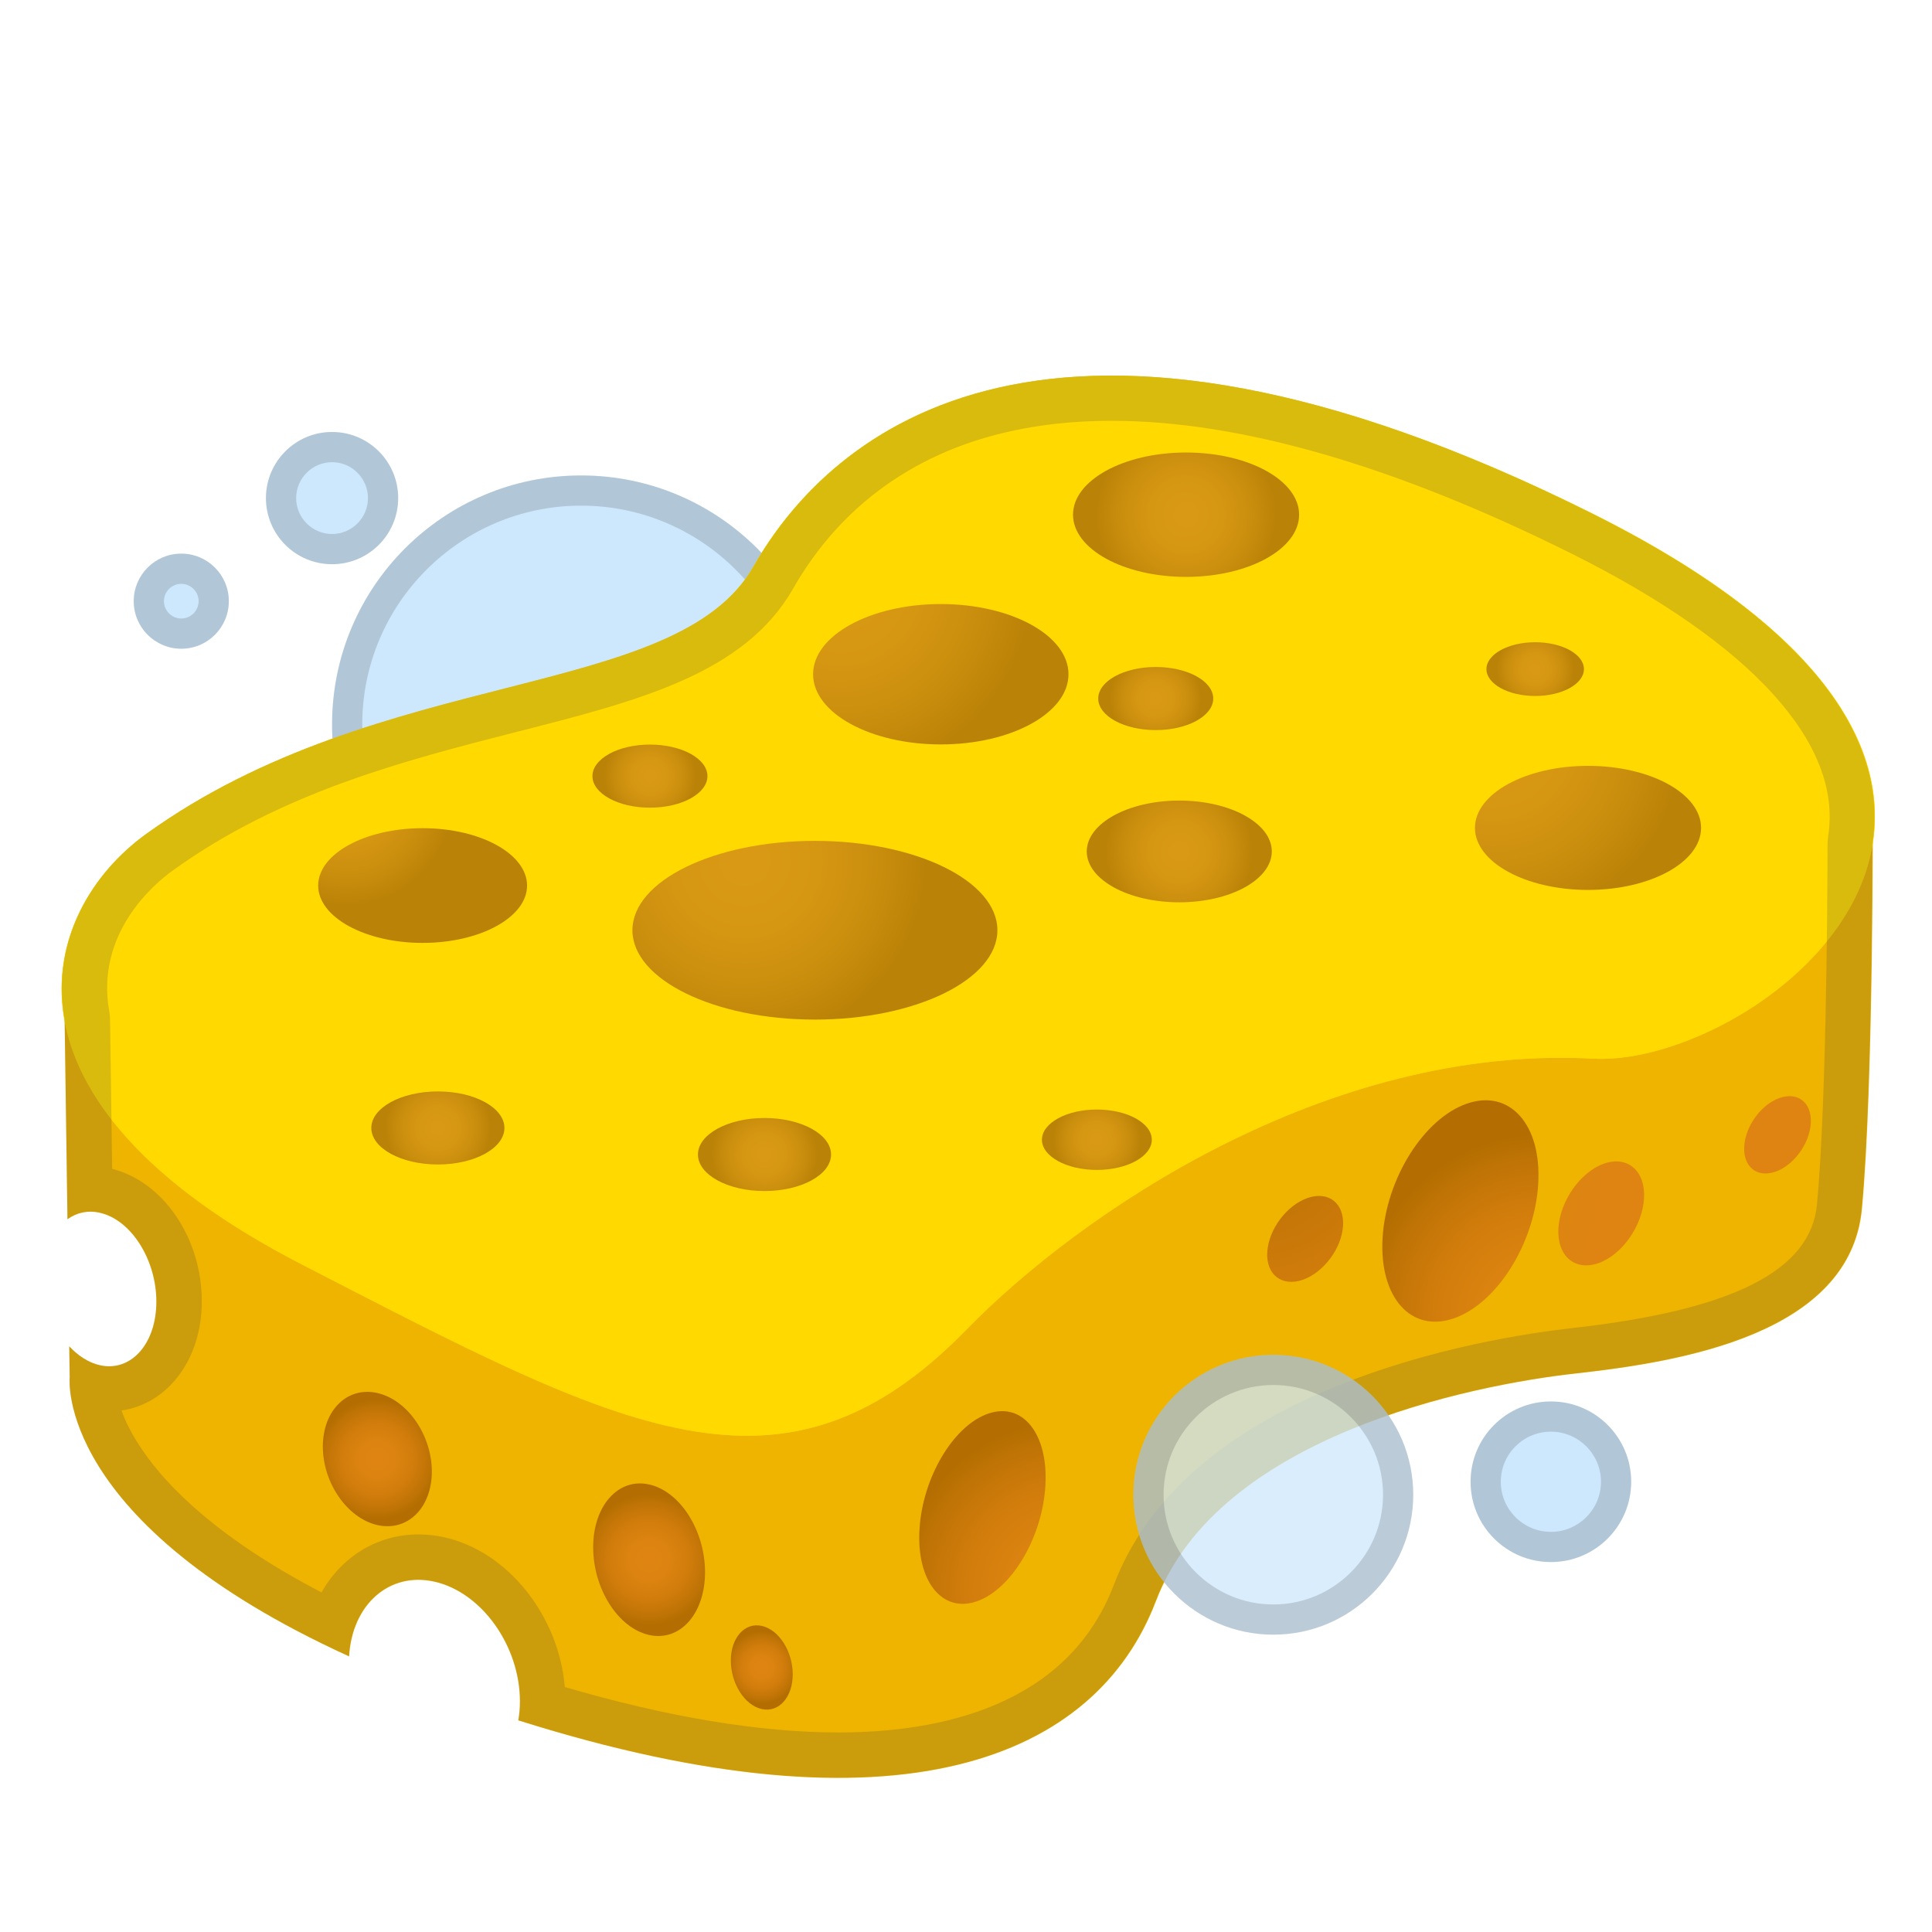 <svg viewBox="0 0 128 128" xmlns="http://www.w3.org/2000/svg" xmlns:xlink="http://www.w3.org/1999/xlink"><path d="m124.08 53.18-55.8-26.37-31.18 27.8-32.87 9.29 0.24 16.88c0.61-0.44 1.34-0.61 2.14-0.43 2.07 0.46 3.75 3.1 3.75 5.89s-1.68 4.68-3.75 4.21c-0.74-0.17-1.43-0.62-2.02-1.25l0.03 2.06s-1.02 9.58 18.51 18.48c0.2-3.42 2.65-5.62 5.65-4.95 3.13 0.7 5.67 4.25 5.67 7.94 0 0.44-0.04 0.86-0.11 1.25 25.24 7.97 38.27 2.53 42.25-7.91 4.16-10.91 20.79-14.29 27.8-15.07 7.02-0.78 18.19-2.6 18.97-10.91s0.72-26.91 0.72-26.91z" fill="#EEB400"/><circle cx="38.5" cy="48" r="16.5" fill="#CDE7FC"/><circle cx="22" cy="33" r="4.38" fill="#CDE7FC"/><circle cx="12.01" cy="39.83" r="3.15" fill="#CDE7FC"/><g opacity=".2"><path d="m38.5 33.5c8 0 14.5 6.5 14.5 14.5s-6.5 14.5-14.5 14.5-14.5-6.5-14.5-14.5 6.5-14.5 14.5-14.5m0-2c-9.11 0-16.5 7.39-16.5 16.5s7.39 16.5 16.5 16.5 16.5-7.39 16.5-16.5-7.39-16.5-16.5-16.5z" fill="#424242"/></g><path d="m9.68 55.26c-7.1 5.12-10.88 17.6 10.33 28.52s31.82 16.83 44.04 4.29c7.41-7.6 23.78-18.9 41.51-17.93 10.99 0.6 35.86-18.19-0.07-36.12s-50.46-5.46-55.57 3.51-24.65 6.49-40.24 17.73z" fill="#FFCF00"/><defs><path id="ad" d="m4.23 63.9 0.39 27.35s-1.3 11.95 26.24 21.57 41.58 4.16 45.73-6.76 20.79-14.29 27.8-15.07c7.02-0.78 18.19-2.6 18.97-10.91 0.78-8.32 0.71-26.89 0.71-26.89l-55.8-26.37-31.17 27.79-32.87 9.29z"/></defs><clipPath id="a"><use xlink:href="#ad"/></clipPath><radialGradient id="ai" cx="25" cy="96.667" r="4.054" gradientUnits="userSpaceOnUse"><stop stop-color="#DE7F14" offset=".081"/><stop stop-color="#DA7D12" offset=".339"/><stop stop-color="#CE760D" offset=".599"/><stop stop-color="#BA6C05" offset=".86"/><stop stop-color="#AD6500" offset=".987"/></radialGradient><path d="m28.61 97.49c0 2.42-1.62 4-3.61 3.55-1.99-0.46-3.61-2.79-3.61-5.2s1.62-4 3.61-3.55 3.61 2.79 3.61 5.2z" clip-path="url(#a)" enable-background="new" fill="url(#ai)" opacity=".9"/><radialGradient id="aj" cx="43" cy="103.33" r="4.433" gradientUnits="userSpaceOnUse"><stop stop-color="#DE7F14" offset=".081"/><stop stop-color="#DA7D12" offset=".339"/><stop stop-color="#CE760D" offset=".599"/><stop stop-color="#BA6C05" offset=".86"/><stop stop-color="#AD6500" offset=".987"/></radialGradient><path d="m46.71 104.16c0 2.76-1.66 4.62-3.71 4.16s-3.7-3.06-3.7-5.81 1.66-4.62 3.71-4.16c2.04 0.45 3.7 3.05 3.7 5.81z" clip-path="url(#a)" enable-background="new" fill="url(#aj)" opacity=".9"/><radialGradient id="ak" cx="50.474" cy="110.47" r="2.451" gradientUnits="userSpaceOnUse"><stop stop-color="#DE7F14" offset=".081"/><stop stop-color="#DA7D12" offset=".339"/><stop stop-color="#CE760D" offset=".599"/><stop stop-color="#BA6C05" offset=".86"/><stop stop-color="#AD6500" offset=".987"/></radialGradient><path d="m52.52 110.93c0 1.52-0.92 2.55-2.05 2.3s-2.05-1.69-2.05-3.21 0.92-2.55 2.05-2.3 2.05 1.68 2.05 3.21z" clip-path="url(#a)" enable-background="new" fill="url(#ak)" opacity=".9"/><radialGradient id="al" cx="70.667" cy="105.33" r="11.353" gradientUnits="userSpaceOnUse"><stop stop-color="#DE7F14" offset=".081"/><stop stop-color="#DA7D12" offset=".339"/><stop stop-color="#CE760D" offset=".599"/><stop stop-color="#BA6C05" offset=".86"/><stop stop-color="#AD6500" offset=".987"/></radialGradient><path d="m69.26 98.43c-0.2 3.43-2.24 6.86-4.54 7.66s-4.01-1.33-3.8-4.77c0.2-3.43 2.24-6.86 4.54-7.66s4 1.34 3.8 4.77z" clip-path="url(#a)" enable-background="new" fill="url(#al)" opacity=".9"/><radialGradient id="b" cx="83" cy="75" r="25.966" gradientUnits="userSpaceOnUse"><stop stop-color="#AD6500" offset=".013"/><stop stop-color="#BA6C05" offset=".14"/><stop stop-color="#CE760D" offset=".401"/><stop stop-color="#DA7D12" offset=".661"/><stop stop-color="#DE7F14" offset=".919"/></radialGradient><path d="m119.97 74.42c-0.08 1.35-1.13 2.79-2.35 3.21s-2.14-0.33-2.06-1.68 1.13-2.79 2.35-3.21 2.14 0.33 2.06 1.68z" clip-path="url(#a)" enable-background="new" fill="url(#b)" opacity=".9"/><path d="m108.92 79.41c-0.11 1.82-1.47 3.74-3.03 4.28s-2.75-0.49-2.64-2.32c0.11-1.82 1.47-3.74 3.03-4.28 1.57-0.54 2.75 0.5 2.64 2.32z" clip-path="url(#a)" enable-background="new" fill="url(#b)" opacity=".9"/><radialGradient id="u" cx="102.33" cy="87.333" r="12.481" gradientUnits="userSpaceOnUse"><stop stop-color="#DE7F14" offset=".081"/><stop stop-color="#DA7D12" offset=".339"/><stop stop-color="#CE760D" offset=".599"/><stop stop-color="#BA6C05" offset=".86"/><stop stop-color="#AD6500" offset=".987"/></radialGradient><path d="m101.91 78.44c-0.23 3.93-2.73 7.91-5.58 8.9s-4.96-1.39-4.73-5.32 2.73-7.91 5.58-8.9 4.97 1.39 4.73 5.32z" clip-path="url(#a)" enable-background="new" fill="url(#u)" opacity=".9"/><path d="m88.98 81.21c-0.09 1.5-1.29 3.1-2.67 3.58s-2.44-0.34-2.35-1.84 1.29-3.1 2.67-3.58 2.44 0.34 2.35 1.84z" clip-path="url(#a)" enable-background="new" fill="url(#b)" opacity=".9"/><path d="m9.68 55.26c-7.1 5.12-10.88 17.6 10.33 28.52s31.82 16.83 44.04 4.29c7.41-7.6 23.78-18.9 41.51-17.93 10.99 0.6 35.86-18.19-0.07-36.12s-50.46-5.46-55.57 3.51-24.65 6.49-40.24 17.73z" fill="#FFD900"/><g opacity=".2"><path d="m73.66 27.88c8.51 0 18.77 2.97 30.5 8.82 11.9 5.94 17.93 12.58 16.96 18.7-0.02 0.15-0.04 0.31-0.04 0.46-0.01 5.1-0.11 17.63-0.7 23.93-0.41 4.41-5.6 7.02-16.31 8.21-2.58 0.29-9.29 1.25-15.79 3.95-7.5 3.11-12.37 7.5-14.48 13.04-3.08 8.09-11.62 9.79-18.24 9.79-5.21 0-11.3-1.01-18.14-3.01-0.4-4.72-3.76-8.98-7.98-9.92-0.57-0.13-1.15-0.19-1.71-0.19-2.76 0-5.1 1.49-6.43 3.84-6.85-3.57-10.21-7.01-11.84-9.39-0.71-1.03-1.15-1.93-1.41-2.66 3.08-0.45 5.32-3.4 5.32-7.23 0-4.19-2.54-7.92-5.94-8.78l-0.14-9.93c0-0.16-0.02-0.33-0.05-0.49-0.93-5.19 2.98-8.47 4.21-9.35 7.23-5.21 15.47-7.31 22.74-9.17 8.13-2.07 15.14-3.86 18.36-9.51 2.88-5.06 8.89-11.11 21.11-11.11m0-3c-13.6 0-20.52 7.01-23.73 12.64-5.1 8.96-24.66 6.5-40.25 17.73-3.6 2.6-6.34 7.09-5.4 12.31l0.19 13.21c0.45-0.32 0.97-0.5 1.53-0.5 0.2 0 0.4 0.02 0.61 0.07 2.07 0.46 3.75 3.1 3.75 5.89 0 2.51-1.36 4.28-3.14 4.28-0.2 0-0.41-0.02-0.62-0.07-0.74-0.17-1.43-0.62-2.02-1.25l0.03 2.06s-1.02 9.58 18.51 18.48c0.18-3.01 2.09-5.07 4.59-5.07 0.34 0 0.7 0.04 1.06 0.12 3.13 0.7 5.67 4.25 5.67 7.94 0 0.44-0.04 0.86-0.11 1.25 8.37 2.64 15.4 3.81 21.2 3.81 11.69 0 18.39-4.74 21.04-11.72 4.16-10.91 20.79-14.29 27.8-15.07 7.02-0.78 18.19-2.6 18.97-10.91 0.6-6.37 0.7-18.75 0.71-24.2 1.01-6.39-3.24-14.2-18.58-21.86-13.34-6.67-23.75-9.14-31.81-9.14z" fill="#424242"/></g><radialGradient id="v" cx="23" cy="53" r="7.087" gradientUnits="userSpaceOnUse"><stop stop-color="#D99914" offset=".087"/><stop stop-color="#D59612" offset=".41"/><stop stop-color="#C98D0D" offset=".735"/><stop stop-color="#BA8207" offset=".987"/></radialGradient><ellipse cx="28" cy="58.67" rx="6.92" ry="3.8" fill="url(#v)"/><radialGradient id="w" cx="49.333" cy="57" r="12.225" gradientUnits="userSpaceOnUse"><stop stop-color="#D99914" offset=".087"/><stop stop-color="#D59612" offset=".41"/><stop stop-color="#C98D0D" offset=".735"/><stop stop-color="#BA8207" offset=".987"/></radialGradient><ellipse cx="53.99" cy="61.63" rx="12.09" ry="5.92" fill="url(#w)"/><radialGradient id="x" cx="55.667" cy="38.667" r="12.867" gradientUnits="userSpaceOnUse"><stop stop-color="#D99914" offset=".087"/><stop stop-color="#D59612" offset=".41"/><stop stop-color="#C98D0D" offset=".735"/><stop stop-color="#BA8207" offset=".987"/></radialGradient><ellipse cx="62.33" cy="44.67" rx="8.46" ry="4.65" fill="url(#x)"/><radialGradient id="y" cx="78.576" cy="34.102" r="6.046" gradientUnits="userSpaceOnUse"><stop stop-color="#D99914" offset=".087"/><stop stop-color="#D59612" offset=".41"/><stop stop-color="#C98D0D" offset=".735"/><stop stop-color="#BA8207" offset=".987"/></radialGradient><ellipse cx="78.58" cy="34.1" rx="7.49" ry="4.12" fill="url(#y)"/><radialGradient id="z" cx="43.056" cy="51.424" r="3.074" gradientUnits="userSpaceOnUse"><stop stop-color="#D99914" offset=".087"/><stop stop-color="#D59612" offset=".41"/><stop stop-color="#C98D0D" offset=".735"/><stop stop-color="#BA8207" offset=".987"/></radialGradient><ellipse cx="43.06" cy="51.42" rx="3.81" ry="2.09" fill="url(#z)"/><radialGradient id="aa" cx="76.566" cy="46.28" r="3.074" gradientUnits="userSpaceOnUse"><stop stop-color="#D99914" offset=".087"/><stop stop-color="#D59612" offset=".41"/><stop stop-color="#C98D0D" offset=".735"/><stop stop-color="#BA8207" offset=".987"/></radialGradient><ellipse cx="76.57" cy="46.28" rx="3.81" ry="2.09" fill="url(#aa)"/><radialGradient id="ab" cx="78.125" cy="56.414" r="4.945" gradientUnits="userSpaceOnUse"><stop stop-color="#D99914" offset=".087"/><stop stop-color="#D59612" offset=".41"/><stop stop-color="#C98D0D" offset=".735"/><stop stop-color="#BA8207" offset=".987"/></radialGradient><ellipse cx="78.13" cy="56.41" rx="6.13" ry="3.37" fill="url(#ab)"/><radialGradient id="ac" cx="72.668" cy="75.512" r="2.939" gradientUnits="userSpaceOnUse"><stop stop-color="#D99914" offset=".087"/><stop stop-color="#D59612" offset=".41"/><stop stop-color="#C98D0D" offset=".735"/><stop stop-color="#BA8207" offset=".987"/></radialGradient><ellipse cx="72.67" cy="75.51" rx="3.64" ry="2" fill="url(#ac)"/><radialGradient id="ae" cx="50.646" cy="76.487" r="3.56" gradientUnits="userSpaceOnUse"><stop stop-color="#D99914" offset=".087"/><stop stop-color="#D59612" offset=".41"/><stop stop-color="#C98D0D" offset=".735"/><stop stop-color="#BA8207" offset=".987"/></radialGradient><ellipse cx="50.65" cy="76.49" rx="4.41" ry="2.42" fill="url(#ae)"/><radialGradient id="af" cx="29.014" cy="74.733" r="3.56" gradientUnits="userSpaceOnUse"><stop stop-color="#D99914" offset=".087"/><stop stop-color="#D59612" offset=".41"/><stop stop-color="#C98D0D" offset=".735"/><stop stop-color="#BA8207" offset=".987"/></radialGradient><ellipse cx="29.01" cy="74.73" rx="4.41" ry="2.42" fill="url(#af)"/><radialGradient id="ag" cx="99" cy="49" r="12.618" gradientUnits="userSpaceOnUse"><stop stop-color="#D99914" offset=".087"/><stop stop-color="#D59612" offset=".41"/><stop stop-color="#C98D0D" offset=".735"/><stop stop-color="#BA8207" offset=".987"/></radialGradient><ellipse cx="105.21" cy="54.85" rx="7.49" ry="4.11" fill="url(#ag)"/><radialGradient id="ah" cx="101.71" cy="44.331" r="2.608" gradientUnits="userSpaceOnUse"><stop stop-color="#D99914" offset=".087"/><stop stop-color="#D59612" offset=".41"/><stop stop-color="#C98D0D" offset=".735"/><stop stop-color="#BA8207" offset=".987"/></radialGradient><ellipse cx="101.71" cy="44.33" rx="3.23" ry="1.78" fill="url(#ah)"/><circle cx="84.36" cy="99.03" r="9.27" fill="#CDE7FC" opacity=".76"/><circle cx="102.75" cy="98.17" r="5.32" fill="#CDE7FC"/><g opacity=".2"><path d="m102.75 94.85c1.83 0 3.32 1.49 3.32 3.32s-1.49 3.32-3.32 3.32-3.32-1.49-3.32-3.32 1.49-3.32 3.32-3.32m0-2c-2.94 0-5.32 2.38-5.32 5.32s2.38 5.32 5.32 5.32 5.32-2.38 5.32-5.32-2.38-5.32-5.32-5.32z" fill="#424242"/></g><g opacity=".2"><path d="m84.36 91.76c4.01 0 7.27 3.26 7.27 7.27s-3.26 7.27-7.27 7.27-7.27-3.26-7.27-7.27 3.27-7.27 7.27-7.27m0-2c-5.12 0-9.27 4.15-9.27 9.27s4.15 9.27 9.27 9.27 9.27-4.15 9.27-9.27-4.15-9.27-9.27-9.27z" fill="#424242"/></g><g opacity=".2"><path d="m22 30.62c1.31 0 2.38 1.07 2.38 2.38s-1.07 2.38-2.38 2.38-2.38-1.07-2.38-2.38 1.07-2.38 2.38-2.38m0-2c-2.42 0-4.38 1.96-4.38 4.38s1.96 4.38 4.38 4.38 4.38-1.96 4.38-4.38-1.96-4.38-4.38-4.38z" fill="#424242"/></g><g opacity=".2"><path d="m12.01 38.68c0.63 0 1.15 0.52 1.15 1.15s-0.52 1.15-1.15 1.15-1.15-0.52-1.15-1.15 0.51-1.15 1.15-1.15m0-2c-1.74 0-3.15 1.41-3.15 3.15s1.41 3.15 3.15 3.15 3.15-1.41 3.15-3.15-1.41-3.15-3.15-3.15z" fill="#424242"/></g></svg>
